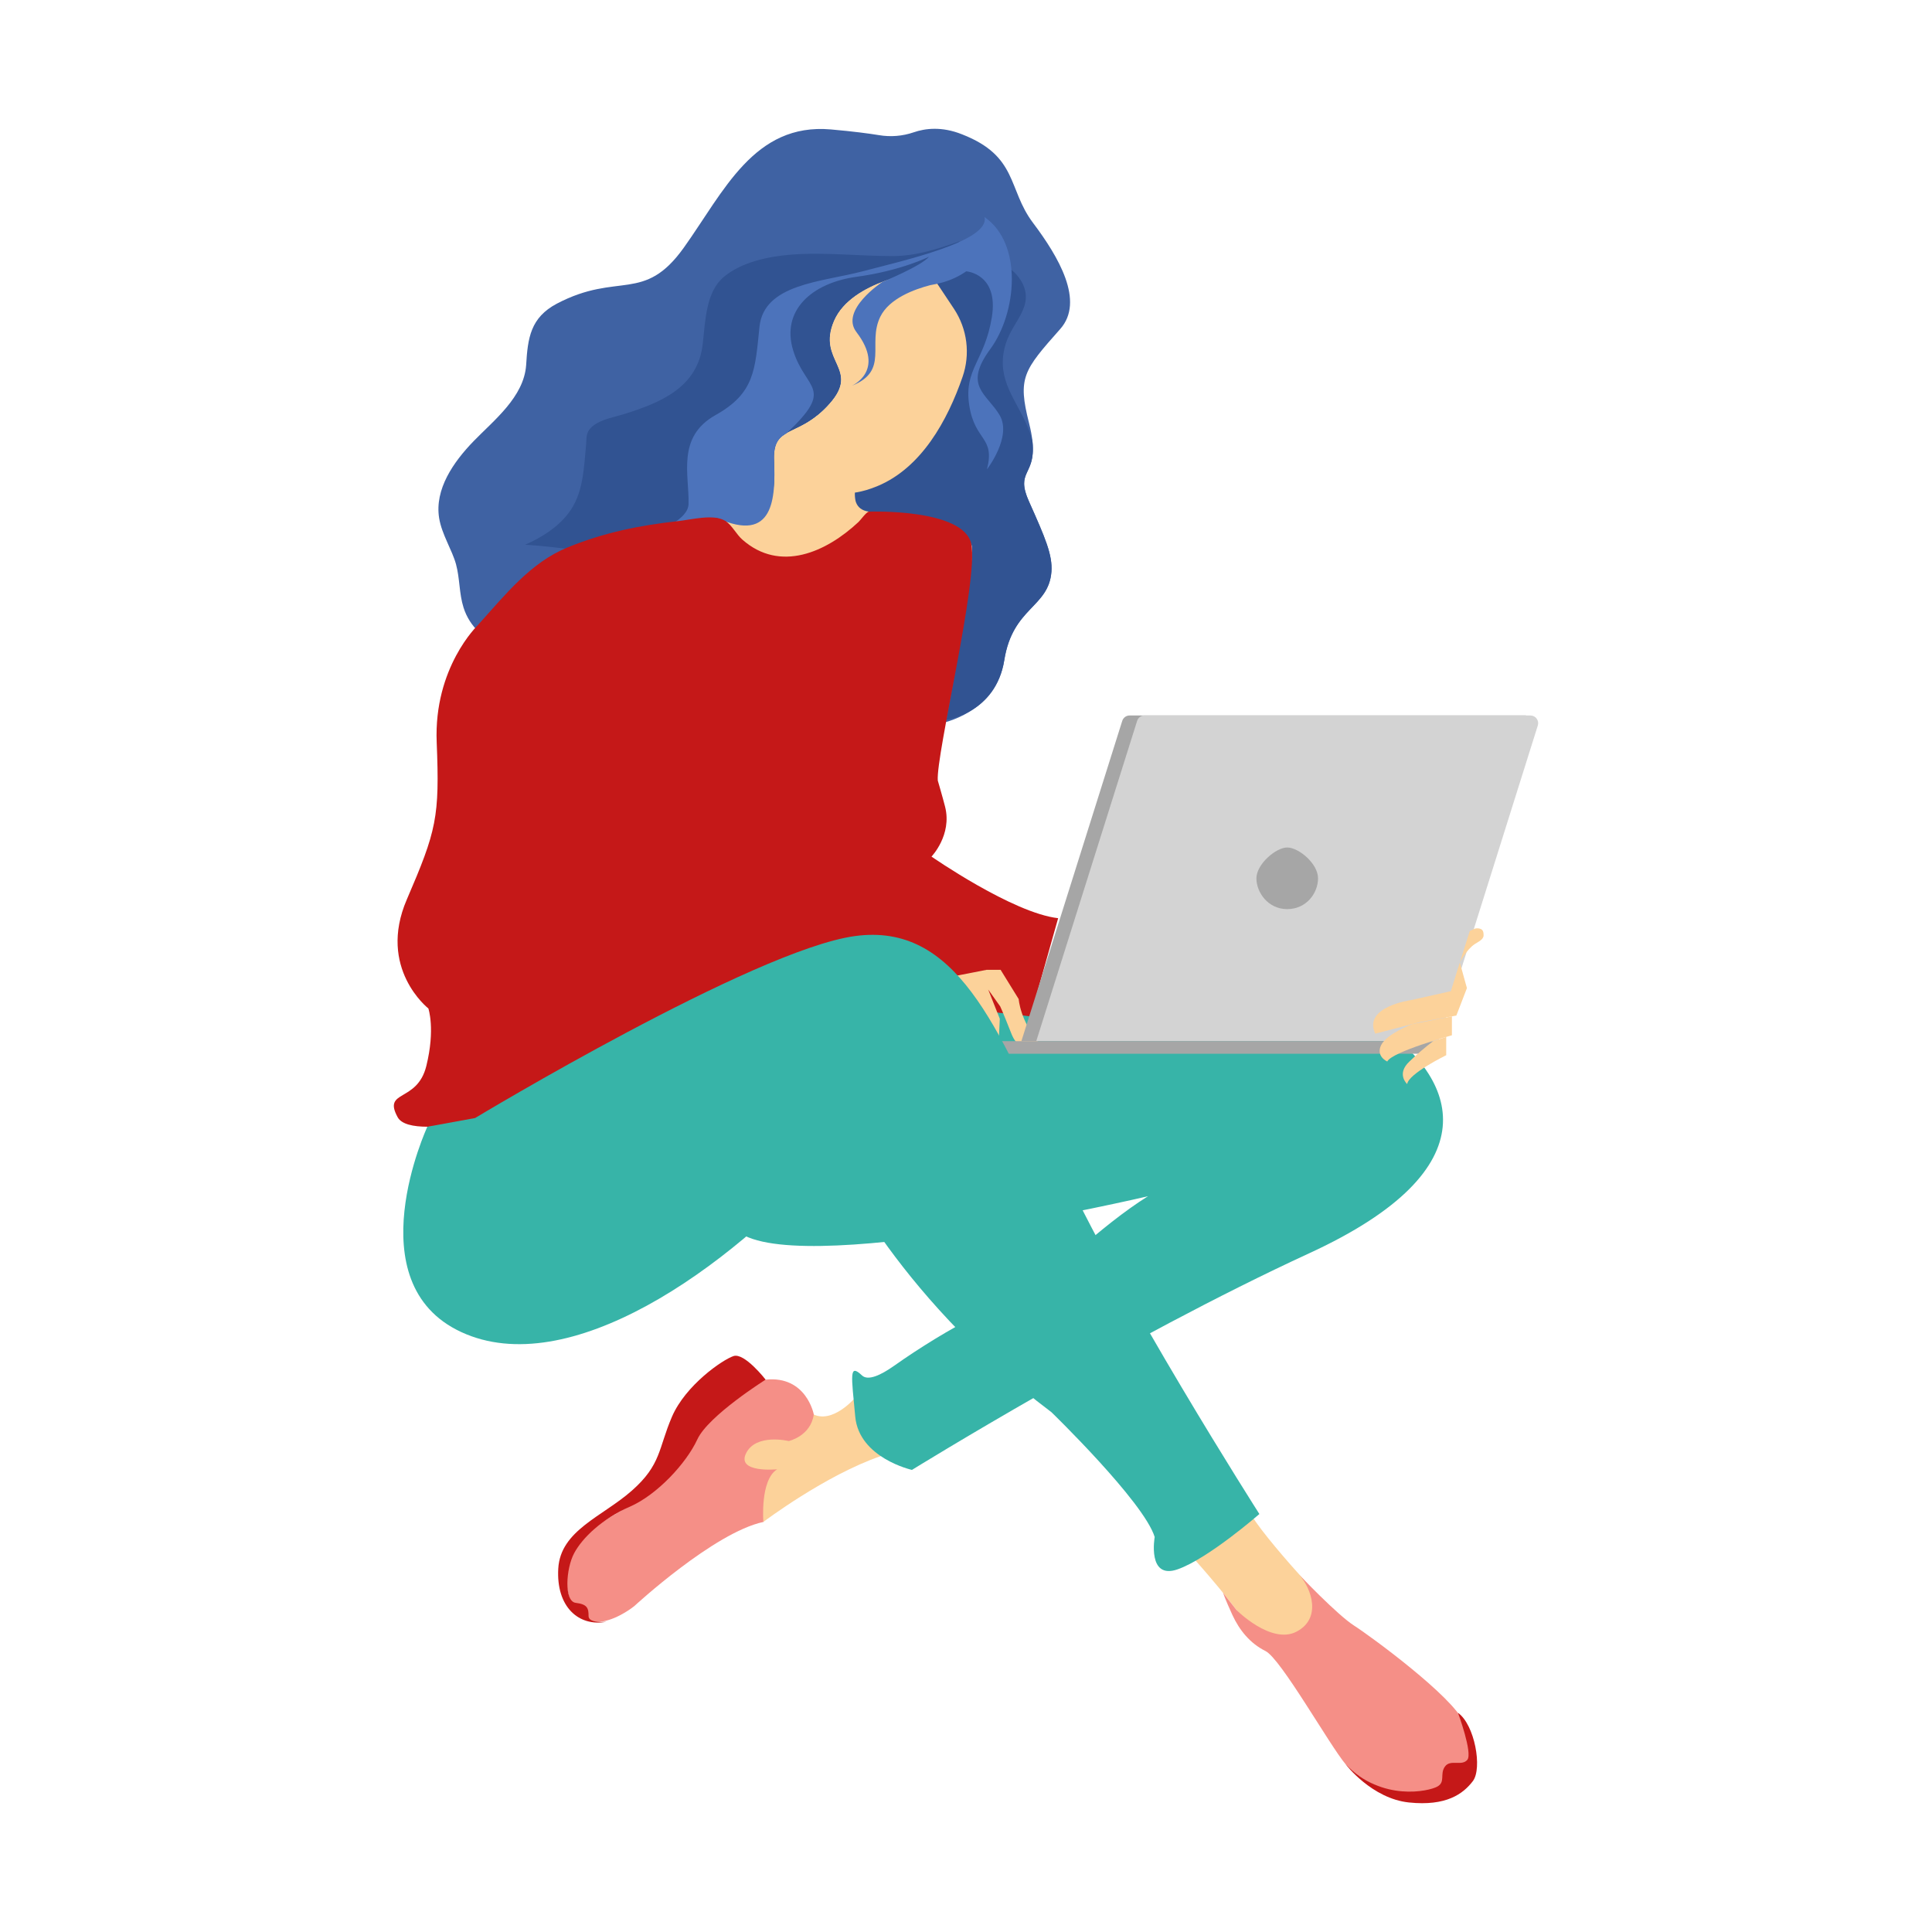 <svg xmlns="http://www.w3.org/2000/svg" width="150" height="150" viewBox="0 0 150 150" fill="none" style="width: 200px; height: 200px;"><style> .browsing2 {animation:browsing2 4s infinite;} @keyframes browsing2 { 0%{transform: translate3d(0, -10px, 0);} 50%{transform: translate3d(0, 10px, 0);} 100%{transform: translate3d(0, -10px, 0);} } @media (prefers-reduced-motion: reduce) { .browsing2 { animation: none; } } </style><g class="browsing2" style="animation-duration: 4s;"><path class="fillCls3" d="M66.274 108.646C66.274 108.646 64.269 110.919 62.723 109.514L56.252 110.461L54.91 116.207L59.266 118.164C59.266 118.164 64.064 114.534 68.389 113.05C72.713 111.566 66.274 108.646 66.274 108.646Z" fill="#FCD29A" stroke-width="2px"></path><path class="fillCls4" d="M63.182 109.814C63.182 109.814 62.614 106.784 59.441 107.115C59.441 107.115 54.233 108.268 52.134 114.028C50.966 117.248 43.437 117.911 43.942 122.662C44.558 128.533 49.245 124.698 49.245 124.698C49.245 124.698 55.432 118.984 59.268 118.164C59.268 118.164 58.999 114.897 60.341 114.076C60.341 114.076 57.153 114.391 57.926 112.829C58.7 111.266 61.24 111.882 61.24 111.882C61.24 111.882 62.945 111.503 63.182 109.814Z" fill="#F58F87" stroke-width="2px"></path><path class="fillCls1" d="M59.443 107.115C59.443 107.115 57.801 105.001 56.949 105.285C56.097 105.569 53.224 107.542 52.167 110.004C51.109 112.466 51.346 113.713 49.057 115.733C46.769 117.753 43.517 118.811 43.344 121.778C43.17 124.745 44.922 126.324 47.1 125.913C47.1 125.913 45.696 126.071 45.696 125.471C45.696 124.871 45.617 124.556 44.701 124.445C43.786 124.335 43.928 121.81 44.575 120.594C45.222 119.379 46.769 117.911 48.9 116.98C51.03 116.049 53.287 113.602 54.14 111.756C54.992 109.909 59.443 107.115 59.443 107.115Z" fill="rgba(197,24,24,1)" stroke-width="2px"></path><path class="fillCls2" d="M67.269 78.927C67.269 78.927 100.697 75.234 106.932 79.479C113.166 83.725 115.991 90.701 101.66 97.298C87.329 103.896 70.804 114.123 70.804 114.123C70.804 114.123 66.701 113.208 66.401 109.988C66.101 106.768 65.911 105.837 66.921 106.784C67.395 107.242 68.421 106.737 69.368 106.074C71.477 104.582 73.687 103.238 75.981 102.049L81.095 99.461C81.095 99.461 85.451 95.165 89.128 92.876C89.128 92.876 61.082 99.461 57.089 95.436C54.769 93.1 63.37 86.787 63.37 86.787L67.269 78.927Z" fill="#37B4A8" stroke-width="2px"></path><path class="fillCls3" d="M92.838 121.178C92.838 121.178 96.263 125.029 96.736 126.15C97.21 127.27 100.887 127.744 100.887 127.744L103.286 124.871C103.286 124.871 97.226 118.511 96.736 116.822C96.247 115.133 90.928 116.68 92.838 121.178Z" fill="#FCD29A" stroke-width="2px"></path><path class="fillCls5" d="M71.706 21.066C71.706 21.066 66.135 21.729 64.761 24.901C63.388 28.074 66.861 28.61 64.398 31.357C61.936 34.103 59.979 32.903 60.105 35.776C60.232 38.648 60.105 40.274 56.444 40.511C54.329 40.637 53.918 42.468 52.135 43.068C50.793 43.525 49.152 42.768 47.952 43.304C46.437 43.999 45.348 46.066 44.338 47.313C43.06 48.876 41.229 50.344 39.224 50.075C37.709 49.87 36.447 48.639 35.989 47.171C35.642 46.082 35.705 44.914 35.405 43.809C35.105 42.705 34.3 41.489 34.095 40.227C33.732 37.986 35.2 35.87 36.778 34.245C38.356 32.619 40.676 30.82 40.85 28.342C40.976 26.243 41.181 24.665 43.233 23.576C48.016 21.066 49.988 23.576 53.098 19.219C56.207 14.863 58.543 9.528 64.509 10.049C66.292 10.207 67.46 10.365 68.234 10.491C69.143 10.647 70.076 10.571 70.948 10.27C71.817 9.97 73.111 9.797 74.689 10.428C79.061 12.133 78.224 14.674 80.197 17.294C82.17 19.914 84.238 23.386 82.312 25.548C79.456 28.768 78.998 29.32 79.897 32.856C80.987 37.165 78.635 36.139 79.897 38.948C81.16 41.758 81.728 43.083 81.634 44.393C81.413 47.187 78.635 47.124 77.972 51.259C77.309 55.394 73.063 56.152 73.063 56.152C73.063 56.152 76.425 43.62 75.415 42.247C74.405 40.874 66.434 40.385 66.434 40.385L66.371 38.254L74.152 26.085L71.706 21.066Z" fill="#3F62A3" stroke-width="2px"></path><path class="fillCls6" d="M71.704 21.066L71.752 21.176C72.793 20.529 73.835 19.74 74.514 18.73C72.825 19.314 71.152 19.882 69.29 19.882C66.654 19.882 64.034 19.567 61.398 19.772C59.646 19.914 57.594 20.34 56.205 21.492C54.816 22.644 54.769 24.854 54.564 26.669C54.201 30.094 51.265 31.278 48.361 32.177C47.619 32.398 46.72 32.556 46.088 33.029C45.457 33.503 45.552 33.961 45.505 34.513C45.331 36.344 45.299 38.333 44.131 39.848C43.279 40.968 42.048 41.726 40.77 42.294C43.532 42.452 46.878 43.068 49.624 43.257C54.659 43.62 52.796 40.748 56.442 40.511C60.088 40.274 60.214 38.648 60.104 35.776C59.993 32.903 61.95 34.103 64.397 31.357C66.843 28.61 63.387 28.058 64.76 24.901C66.133 21.745 71.704 21.066 71.704 21.066Z" fill="#315392" stroke-width="2px"></path><path class="fillCls6" d="M80.164 34.308C80.148 34.213 80.116 34.134 80.1 34.04C79.769 32.824 79.106 31.814 78.554 30.709C78.001 29.605 77.733 28.61 77.907 27.458C78.08 26.306 78.57 25.611 79.075 24.743C79.58 23.875 79.879 23.07 79.422 22.076C79.222 21.657 78.933 21.287 78.576 20.99C78.219 20.693 77.802 20.476 77.354 20.356C75.413 19.803 73.582 20.703 72.114 21.918L74.15 26.085L66.369 38.254L66.432 40.385C66.432 40.385 74.734 40.669 75.413 42.247C75.855 43.289 73.487 55.883 73.487 55.883C73.487 55.883 77.323 55.378 77.97 51.259C78.617 47.14 81.41 47.187 81.631 44.393C81.726 43.083 81.142 41.758 79.895 38.948C78.806 36.518 80.432 36.959 80.164 34.308Z" fill="#315392" stroke-width="2px"></path><path class="fillCls3" d="M67.458 39.722C65.233 39.422 67.095 35.965 67.095 35.965L63.513 32.225C61.492 33.866 59.993 33.266 60.103 35.776C60.214 38.648 60.103 40.274 56.442 40.511C53.617 40.684 54.09 42.452 52.117 43.083C52.133 43.099 52.133 43.131 52.149 43.131C52.259 43.431 64.16 49.302 64.16 49.302L71.972 40.258C71.972 40.258 69.668 40.021 67.458 39.722Z" fill="#FCD29A" stroke-width="2px"></path><path class="fillCls3" d="M72.13 21.066H71.704C71.704 21.066 66.133 21.729 64.76 24.901C63.386 28.074 66.859 28.61 64.397 31.357C63.071 32.856 61.871 33.187 61.082 33.629C61.745 36.186 63.497 39.658 68.106 37.749C71.546 36.328 73.567 32.635 74.734 29.257C75.036 28.387 75.133 27.458 75.019 26.544C74.904 25.63 74.579 24.755 74.072 23.986L72.13 21.066Z" fill="#FCD29A" stroke-width="2px"></path><path class="fillCls7" d="M76.88 27.111C78.948 24.302 79.437 18.919 76.438 16.852C76.88 18.73 70.141 20.23 66.968 21.066C63.796 21.902 59.313 22.029 58.966 25.375C58.619 28.721 58.603 30.52 55.557 32.225C52.511 33.929 53.521 36.865 53.458 39.138C53.395 41.41 45.566 42.815 45.566 42.815C46.971 42.989 48.36 43.162 49.623 43.257C50.885 43.352 51.738 43.225 52.337 43.005L52.637 42.862C54.042 42.121 54.234 39.977 55.668 40.211C60.103 42.24 60.213 38.648 60.103 35.776C60.039 34.482 60.418 34.008 61.081 33.629C64.885 30.047 62.549 30.331 61.586 27.221C60.623 24.112 63.023 21.966 66.495 21.492C69.967 21.019 72.129 19.93 72.129 19.93C71.53 20.656 68.515 21.887 68.515 21.887C68.484 21.902 65.185 24.081 66.495 25.785C68.799 28.8 66.132 29.952 66.132 29.952C69.067 28.784 67.316 26.716 68.341 24.601C69.036 23.165 71.009 22.455 72.224 22.139C72.559 22.084 72.891 22.011 73.218 21.918C73.86 21.734 74.468 21.446 75.018 21.066C75.018 21.066 77.559 21.24 77.006 24.633C76.454 28.026 74.812 28.673 75.254 31.483C75.696 34.292 77.275 33.882 76.628 36.439C76.628 36.439 78.6 33.898 77.606 32.225C76.612 30.552 74.765 29.983 76.88 27.111Z" fill="#4C73BB" stroke-width="2px"></path><path class="fillCls1" d="M67.46 39.722C67.46 39.722 74.846 39.453 75.414 42.247C75.983 45.041 72.652 58.614 72.81 60.603C72.81 60.603 73.189 61.897 73.378 62.639C73.931 64.832 72.321 66.505 72.321 66.505C72.321 66.505 78.634 70.893 82.154 71.288L80.007 78.911L67.018 77.427L54.154 78.927L42.743 85.635C42.743 85.635 32.058 88.902 30.874 86.74C29.691 84.577 32.389 85.635 33.1 82.762C33.81 79.89 33.258 78.296 33.258 78.296C33.258 78.296 29.28 75.186 31.585 69.836C33.889 64.485 34.141 63.459 33.905 57.635C33.668 51.812 37.093 48.544 37.093 48.544L37.219 48.402C39.224 46.177 41.197 43.683 44.038 42.515C46.878 41.347 49.704 40.779 52.623 40.463C53.665 40.353 55.433 39.864 56.348 40.463C56.838 40.795 57.185 41.505 57.642 41.9C60.562 44.472 64.145 42.878 66.655 40.526C66.812 40.385 67.254 39.753 67.46 39.722Z" fill="rgba(197,24,24,1)" stroke-width="2px"></path><path class="fillCls3" d="M73.047 75.991L76.598 75.297H77.687L79.092 77.57C79.092 77.57 79.202 79.258 80.67 80.963C80.67 80.963 79.265 82.131 78.524 80.253C77.782 78.374 77.656 78.138 77.656 78.138L76.724 76.828L77.624 79.1L77.466 82.51L75.525 81.105L73.047 75.991Z" fill="#FCD29A" stroke-width="2px"></path><path class="fillCls9" d="M118.474 55.549H87.697C87.57 55.55 87.446 55.592 87.343 55.669C87.241 55.745 87.166 55.853 87.129 55.975L79.301 80.834H110.52L118.474 55.549Z" fill="#A6A6A6" stroke-width="2px"></path><path class="fillCls8" d="M118.824 55.549H88.852C88.724 55.55 88.6 55.592 88.498 55.669C88.395 55.745 88.32 55.853 88.284 55.975L80.455 80.834H111.69L119.392 56.338C119.422 56.248 119.43 56.152 119.416 56.058C119.402 55.964 119.365 55.875 119.31 55.798C119.254 55.721 119.181 55.658 119.097 55.615C119.012 55.572 118.919 55.549 118.824 55.549V55.549Z" fill="#D3D3D3" stroke-width="2px"></path><path class="fillCls9" d="M102.332 68.191C102.332 67.046 100.824 65.799 99.939 65.799C99.055 65.799 97.547 67.102 97.547 68.191C97.547 69.281 98.445 70.584 99.939 70.584C101.433 70.584 102.332 69.336 102.332 68.191Z" fill="#A6A6A6" stroke-width="2px"></path><path class="fillCls9" d="M111.309 80.834H77.296C77.026 80.834 76.807 81.052 76.807 81.322C76.807 81.592 77.026 81.811 77.296 81.811H111.309C111.579 81.811 111.798 81.592 111.798 81.322C111.798 81.052 111.579 80.834 111.309 80.834Z" fill="#A6A6A6" stroke-width="2px"></path><path class="fillCls2" d="M33.178 87.481C33.178 87.481 27.559 99.603 35.814 103.422C44.068 107.242 56.395 98.766 64.523 89.549C64.523 89.549 69.211 100.313 81.632 109.641C81.632 109.641 88.798 116.585 89.65 119.332C89.65 119.332 89.05 122.678 91.434 121.841C93.817 121.005 97.778 117.548 97.778 117.548C97.778 117.548 86.856 100.439 82.153 90.022C77.45 79.606 74.198 71.603 66.37 72.677C58.541 73.75 36.887 86.803 36.887 86.803L33.178 87.481Z" fill="#37B4A8" stroke-width="2px"></path><path class="fillCls3" d="M113.071 75.581L112.645 76.954L109.552 77.648C109.552 77.648 105.795 78.153 106.774 80.253L110.246 79.353L113.071 78.848L113.892 76.717L113.34 74.728C113.34 74.728 113.861 73.718 114.508 73.292C114.776 73.119 115.186 72.945 115.186 72.614C115.186 72.282 115.107 72.109 114.76 72.077C114.629 72.063 114.496 72.091 114.381 72.156L114.113 72.282L113.071 75.581Z" fill="#FCD29A" stroke-width="2px"></path><path class="fillCls3" d="M112.726 78.911V80.379C112.726 80.379 108.07 81.657 107.707 82.415C107.707 82.415 106.792 82.02 107.234 81.136C107.676 80.253 109.649 79.511 109.649 79.511L112.726 78.911Z" fill="#FCD29A" stroke-width="2px"></path><path class="fillCls3" d="M112.284 80.505V81.926C112.284 81.926 109.348 83.362 109.253 84.167C109.253 84.167 108.385 83.393 109.427 82.415C110.017 81.848 110.638 81.316 111.289 80.821L112.284 80.505Z" fill="#FCD29A" stroke-width="2px"></path><path class="fillCls4" d="M96.011 125.013C96.011 125.013 98.694 127.697 100.651 126.687C102.608 125.676 101.866 123.388 100.872 122.267C100.872 122.267 103.823 125.377 105.133 126.213C106.443 127.05 112.788 131.721 113.625 133.694C114.461 135.667 114.351 137.277 114.351 137.277L112.425 139.013L109.442 139.723C109.442 139.723 105.78 138.54 104.486 136.993C103.192 135.446 99.451 128.786 98.252 128.186C97.052 127.586 96.232 126.576 95.679 125.377C95.127 124.177 94.953 123.656 94.953 123.656L96.011 125.013Z" fill="#F58F87" stroke-width="2px"></path><path class="fillCls1" d="M104.486 136.993C104.486 136.993 106.507 139.644 109.395 139.944C112.283 140.244 113.593 139.281 114.351 138.287C115.108 137.293 114.493 133.899 113.199 132.984C113.199 132.984 114.351 136.109 113.925 136.63C113.498 137.151 112.615 136.567 112.188 137.151C111.762 137.735 112.252 138.35 111.589 138.713C110.926 139.076 107.312 139.897 104.486 136.993Z" fill="rgba(197,24,24,1)" stroke-width="2px"></path></g></svg>